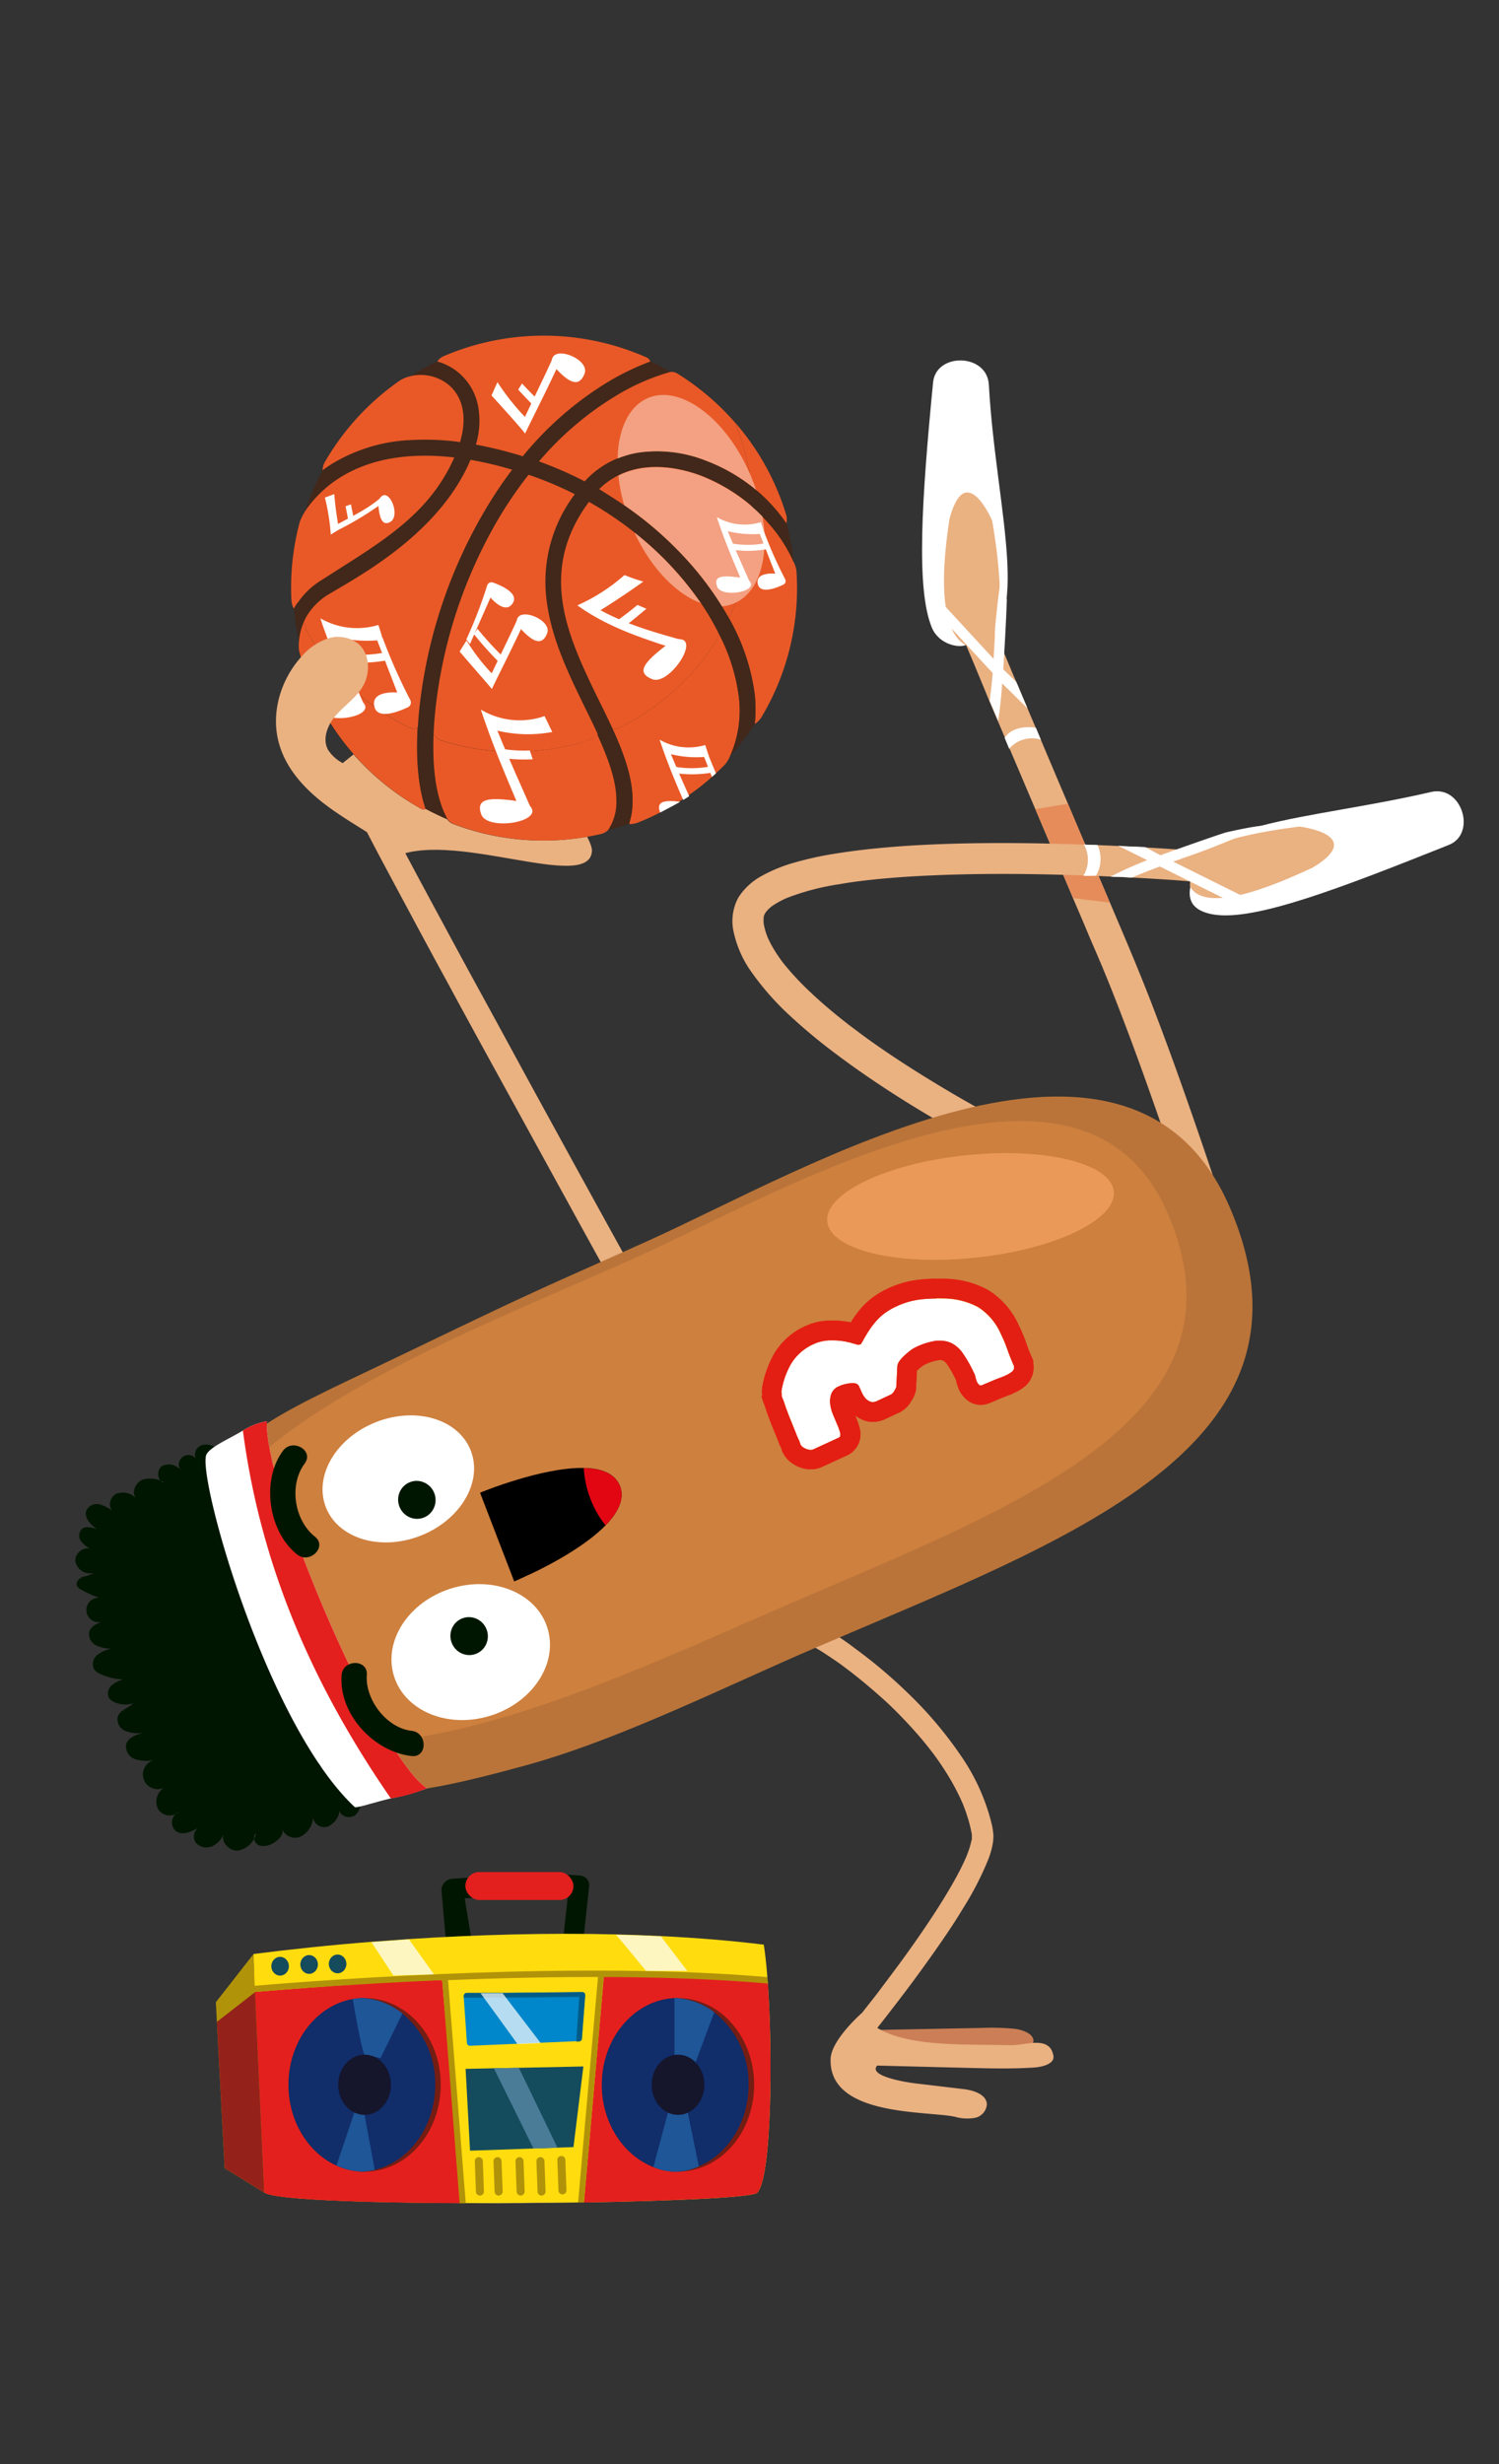 <svg id="_11-basket" data-name="11-basket" xmlns="http://www.w3.org/2000/svg" viewBox="0 0 280 460">
  <rect x="0" y="0" width="280" height="460" fill="#333333" stroke="none"/>
  <g>
    <path d="M73,160.39c10.36-6.14,37.19,6.52,37.57-1.54.23-4.73-24.53-34.12-24.53-34.12L64,142.47" fill="#eab181"/>
    <g>
      <path d="M228.8,236.5a3.07,3.07,0,0,1-3.71-2.1,2.58,2.58,0,0,0-.08-.26q-1-3-1.93-5.93-1.92-5.81-3.88-11.6-2.49-7.29-5.07-14.54c-1.77-4.95-3.59-9.88-5.5-14.78q-1.29-3.33-2.66-6.61s0,0,0,0v0h0a0,0,0,0,0,0,0,.08.08,0,0,0,0,0c0-.13-.14-.32-.15-.37h0c-.07-.16-.14-.32-.2-.48-.22-.5-.43-1-.65-1.52L203.54,175c-1-2.43-2.06-4.87-3.1-7.3-.95-2.26-1.91-4.51-2.86-6.76l-4.17-9.84c-.67-1.57-1.33-3.13-2-4.7l-5-11.75-.51-1.19-1.06-2.5L182,124.09l-1.5-3.55c-.07-.14-.12-.29-.17-.42a3.3,3.3,0,0,1-.14-1.9,2.27,2.27,0,0,1,.32-.75,3.46,3.46,0,0,1,1.07-1,3.08,3.08,0,0,1,2.32-.3,3,3,0,0,1,1.8,1.38l.09.23a2.72,2.72,0,0,1,.11.25c.57,1.34,1.14,2.68,1.7,4l.39.9q1,2.46,2.08,4.92l1.87,4.42.46,1.09q2.88,6.76,5.74,13.53c.46,1.08.92,2.15,1.37,3.23l4.85,11.45c1,2.32,2,4.64,3,7l2.85,6.71c1.93,4.57,3.81,9.16,5.57,13.8q2.85,7.48,5.49,15,2.49,7.06,4.88,14.16,1.75,5.22,3.47,10.46c.45,1.37.9,2.74,1.34,4.12A3,3,0,0,1,228.8,236.5Z" fill="#eab181"/>
      <path d="M207.3,168.51l-6.86-.86c-.95-2.26-1.91-4.51-2.86-6.76l-4.17-9.84,6.08-1,4.85,11.45C205.33,163.86,206.31,166.18,207.3,168.51Z" fill="#e58c5a"/>
      <path d="M180.47,120.39c-1.31.65-5.09-.06-6.4-3.21-3-7.19-1.89-24.07.22-45.79.55-5.62,10.09-5.46,10.42.43C186,95.69,194,119.67,180.47,120.39Z" fill="#fff"/>
      <path d="M181.21,120.79c-7.13-2.3-4.53-19.24-3.88-23.8,3-11.5,8,.22,8,.22s3.28,17.83,0,21.73" fill="#eab181"/>
      <path d="M188.07,112.1c0,.36-.19,4.87-.49,9.9,0,.31,0,.61-.05.93-.05.67-.09,1.35-.13,2-.06.89-.13,1.77-.19,2.63-.22,2.85-.48,5.43-.77,7l-.51-1.19-1.06-2.5c.19-1.56.42-3.42.56-5.26h0c0-.88.11-1.76.17-2.64.08-1.43.16-2.84.23-4.14h0c0-.29,0-.58,0-.88.24-3.7.91-8.47.91-8.54,0-.53-.22.22.31.24S188.08,111.57,188.07,112.1Z" fill="#fff"/>
      <path d="M194.43,138.1a5.52,5.52,0,0,0-5.92,1.69l-.86-2.06c1.58-2.28,4.71-2.06,5.85-1.87Z" fill="#fff"/>
      <path d="M191.92,132.24l-4.71-4.65-1.78-1.94-5.12-5.53-.28-.31-5.24-5.68a1,1,0,1,1,1.41-1.31l2.9,3.14,1.39,1.51L185.6,123l1.8,1.95,2.43,2.35c.06.17.14.33.22.51Z" fill="#fff"/>
      <path d="M187.91,209.65c-1.32-.67-2.63-1.37-3.92-2.08q-4.86-2.65-9.57-5.53c-4.16-2.52-8.25-5.17-12.21-8-1-.73-2-1.47-3-2.23l-.75-.56c-.12-.1-.24-.2-.37-.29l.34.26-.25-.19-1.5-1.19c-1.89-1.53-3.74-3.12-5.49-4.79a52.67,52.67,0,0,1-4.57-4.88l-.48-.6c-.2-.26.52.68.19.24l-.28-.37c-.3-.4-.59-.82-.87-1.24a22,22,0,0,1-1.4-2.39c-.2-.38-.38-.78-.55-1.18l.29.69a13.28,13.28,0,0,1-.93-3.27l.1.76a7.65,7.65,0,0,1,0-2l-.11.77a5.09,5.09,0,0,1,.34-1.23l-.29.69a5.71,5.71,0,0,1,.6-1c.33-.48-.53.65-.24.3a2.75,2.75,0,0,0,.22-.26c.15-.16.3-.32.46-.47s.35-.31.53-.46c.43-.35-.7.52-.28.22l.31-.23a15.67,15.67,0,0,1,1.35-.82,19.61,19.61,0,0,1,1.79-.86l-.68.29a45.82,45.82,0,0,1,10.06-2.68c1.15-.2,2.3-.38,3.46-.53l-.77.1c5.27-.71,10.58-1.06,15.89-1.27,5.58-.22,11.16-.26,16.73-.19q7.64.1,15.26.45c3.81.17,7.61.37,11.42.63,1.68.11,3.36.28,5,.37h.07a2.87,2.87,0,0,0,2-.84,2.88,2.88,0,0,0-2-4.92l-1.5-.12-4.15-.29c-2.1-.14-4.21-.26-6.31-.38q-4-.21-8-.36-4.54-.16-9.09-.26c-3.26-.06-6.52-.09-9.78-.07s-6.64.09-9.95.22-6.42.32-9.61.6-6.33.65-9.47,1.16a61.06,61.06,0,0,0-7.45,1.63,28.26,28.26,0,0,0-6.27,2.55,11.91,11.91,0,0,0-4.31,4,9.24,9.24,0,0,0-.83,6.65,20.22,20.22,0,0,0,3.5,7.57,50.93,50.93,0,0,0,6.74,7.64,104,104,0,0,0,8.78,7.31c2.92,2.21,5.94,4.3,9,6.32q4.2,2.76,8.54,5.32c2.26,1.34,4.53,2.64,6.83,3.91q2,1.09,4,2.14l.53.27a2.88,2.88,0,0,0,2.91-5Z" fill="#eab181"/>
      <g>
        <path d="M222.36,165.44c-.26,1.43-.7,4.47,4.38,5.29,7.68,1.24,23.64-4.92,43.9-13,5.24-2.1,2.42-11.22-3.33-9.88C244,153.26,221.59,153.23,222.36,165.44Z" fill="#fff"/>
        <path d="M222.27,165.48c3.28,5.82,18.74-1.62,22.94-3.52,10.19-6.14-2.46-7.65-2.46-7.65s-17.52,1.94-20.36,6.16" fill="#eab181"/>
        <path d="M228.91,155.42c-.37.1-5.16,1.72-10.24,3.55l-1.92.69-2.47.92a70.88,70.88,0,0,0-6.83,3.07c-.08,0,0-.06,0,0,.87.1,1.8,0,2.67.11.35,0,.93.08,1.25.08,1.57-.65,3.3-1.35,5.31-2.09h0l2.49-.91,3.91-1.38h0c3.59-1.26,8.61-3.39,8.68-3.41.5-.17,5.11-1.29,4.94-1.8S230.67,155,228.91,155.42Z" fill="#fff"/>
        <path d="M202.45,157.64a5.69,5.69,0,0,1,.36,4.94c-.23.74-.44.69-.43.9.77.08,1.57,0,2.34,0a6.16,6.16,0,0,0,.28-5.73C204.16,157.7,203.29,157.74,202.45,157.64Z" fill="#fff"/>
        <path d="M208.83,157.87l5.45,2.71,2.36,1.17,7.12,3.55,6.92,3.43a1,1,0,0,0,.86-1.72l-3.82-1.9-8.59-4.27-2.38-1.18-2.82-1.51C212,158,210.69,158.08,208.83,157.87Z" fill="#fff"/>
      </g>
      <g>
        <g>
          <path d="M148.83,305.83l.63.24c.12,0-.56-.24-.28-.12l.18.08.38.18c.54.26,1.08.54,1.61.83,1.37.77,2.7,1.61,4,2.5.76.51,1.5,1,2.23,1.57l1.19.89.31.24,0,0,.63.5c1.7,1.34,3.35,2.75,5,4.21s3.35,3.18,4.92,4.86c.81.87,1.6,1.76,2.37,2.66.39.46.76.91,1.14,1.38l.53.67.24.31s-.24-.32-.11-.15.13.18.2.26a52.94,52.94,0,0,1,3.83,5.77c.56,1,1.08,2,1.55,3l.33.73a1.22,1.22,0,0,1,.07.17c.1.2-.08-.21-.08-.2s.11.27.17.4q.3.75.57,1.53a26.93,26.93,0,0,1,.88,3.07l.15.75.06.34c.07.36,0-.32,0-.3,0,.19,0,.38,0,.57s0,.4,0,.6c0,.46.09-.57,0-.16,0,.12,0,.24-.07.36a13.06,13.06,0,0,1-.4,1.52q-.28.85-.63,1.68c-.14.36.12-.26.08-.18l-.09.2-.21.48-.45.95c-.67,1.39-1.42,2.74-2.19,4.07-1.79,3.08-3.75,6.05-5.78,9s-4.15,5.83-6.31,8.69l-1.5,2-.35.46-.16.2-.1.14.15-.2-.69.89c-.81,1-1.62,2.07-2.44,3.1s-1.86,2.33-2.81,3.48l-.13.15a2.05,2.05,0,0,0,0,2.84,2,2,0,0,0,2.84,0c.68-.82,1.35-1.65,2-2.48,1.77-2.2,3.5-4.42,5.22-6.66,2.16-2.81,4.28-5.67,6.33-8.56s4.2-6,6.11-9.18a57.55,57.55,0,0,0,4.44-8.53,15.49,15.49,0,0,0,1-3.19,9,9,0,0,0,.17-1.79,12.85,12.85,0,0,0-.4-2.47,38.56,38.56,0,0,0-5.77-12.56,73.26,73.26,0,0,0-9.41-11.17,93.27,93.27,0,0,0-10.3-8.74,47.12,47.12,0,0,0-7.93-4.94,16.2,16.2,0,0,0-1.73-.72,2,2,0,0,0-2.47,1.4,2.06,2.06,0,0,0,1.4,2.47Z" fill="#eab181"/>
          <g>
            <path d="M161.51,379l21.77-.42a46.11,46.11,0,0,1,6.22.16c1.65.2,3.64,1,3.54,2.34a2.2,2.2,0,0,1-1.59,1.67,8.44,8.44,0,0,1-2.66.39q-5,.19-10,0c-2.08-.07-4.15-.19-6.23-.3l-10.21-.56" fill="#cc7f56"/>
            <path d="M180.42,381.68c2.48.05,6.08.08,8.56.12s7.16-1.89,7.79,2c.24,1.47-2,2.05-3.52,2.16-4.08.28-8.17.18-12.25.08l-17.15-.43c-1.67,1.86,4.68,3.05,7.55,3.37l8.45,1c2,.22,4.42,1,4.49,2.86a2.79,2.79,0,0,1-2.26,2.53,8.21,8.21,0,0,1-3.68-.2c-5.37-1.16-23.64,0-23.25-10.83.13-3.55,5.81-8.53,5.81-8.53C164.22,381,173.76,381.55,180.42,381.68Z" fill="#eab181"/>
          </g>
        </g>
        <path d="M121.79,243.74l-1-1.88-2.88-5.21-4.34-7.87-5.44-9.88-6.2-11.3q-3.29-6-6.55-12t-6.55-12q-3.12-5.72-6.2-11.44-2.76-5.09-5.49-10.2-2.22-4.15-4.41-8.34L71.84,152a2.26,2.26,0,0,0-3.06-.81,2.29,2.29,0,0,0-.8,3.06q2,3.89,4.07,7.75,2.63,4.92,5.27,9.83,3,5.61,6.06,11.2,3.24,6,6.5,11.94T96.49,207l6.3,11.48,5.65,10.28,4.64,8.41,3.26,5.92c.51.92,1,1.85,1.53,2.76l.06.11a2.23,2.23,0,1,0,3.86-2.25Z" fill="#eab181"/>
        <g>
          <path d="M229.76,225.5c19.07,44.59-30.48,61.9-77.59,82.17-8,3.43-16.44,7.38-25,11.1-9.89,4.32-19.9,8.34-29.43,10.92-21,5.71-43.61,11-53.8-9.37C32.84,300,33,280,47.54,267.48c4.42-3.81,15.93-9,24.1-12.91,8.83-4.21,19.16-9.28,28.71-13.64,1.62-.74,3.23-1.48,4.85-2.2,5.42-2.44,10.82-4.81,16-7.16C150.14,218.57,211,181.77,229.76,225.5Z" fill="#ba7439"/>
          <path d="M38.76,310.23c-20.2-36.61,41.79-58.21,80.8-75.82,26.52-12,82.63-45.4,98.65-7.69,16.34,38.44-29,54.63-72.25,73.34C111.39,315,55,342.5,38.76,310.23Z" fill="#ce803e"/>
          <ellipse cx="181.29" cy="225.22" rx="26.91" ry="9.6" transform="translate(-22.66 20.3) rotate(-6.03)" fill="#eb9958"/>
        </g>
        <g>
          <ellipse cx="87.91" cy="308.43" rx="15.02" ry="12.43" transform="translate(-88.8 40.79) rotate(-17.53)" fill="#fff"/>
          <ellipse cx="74.42" cy="276.07" rx="14.53" ry="11.39" transform="translate(-95.74 46.29) rotate(-21.43)" fill="#fff"/>
          <ellipse cx="87.65" cy="305.42" rx="3.49" ry="3.55" transform="translate(-105.55 53.15) rotate(-21.43)" fill="#001601"/>
          <ellipse cx="77.88" cy="279.99" rx="3.49" ry="3.55" transform="translate(-96.93 47.82) rotate(-21.43)" fill="#001601"/>
        </g>
        <g>
          <g>
            <path d="M67.11,335.24a3.27,3.27,0,0,1-.62,3.5c-.93.84-2.76.53-3.06-.69a3.75,3.75,0,0,1-2.14,2.9,2.11,2.11,0,0,1-2.82-1.6,4.27,4.27,0,0,1-2.23,3.47,2.65,2.65,0,0,1-3.56-1.36c.41,1-.6,2-1.56,2.56a3.34,3.34,0,0,1-2.72.49c-.89-.34-1.33-1.72-.54-2.26a4.29,4.29,0,0,1-3.41,3.22c-1.65.13-3.32-1.67-2.64-3.18a4.29,4.29,0,0,1-2.17,2.37,2.66,2.66,0,0,1-3-.59,2,2,0,0,1,.41-2.85c-1.28.73-2.89,1.46-4.13.67a2.14,2.14,0,0,1,.48-3.63,2.55,2.55,0,0,1-3.92-.63,3.09,3.09,0,0,1,1.34-4,2.75,2.75,0,1,1-1.95-5.07,7.47,7.47,0,0,1-3.52-.11,2.56,2.56,0,0,1-1.8-2.72c.3-1.34,1.87-1.9,3.2-2.23a6.82,6.82,0,0,1-3.33-.36A2.38,2.38,0,0,1,22,320.46c.42-1.23,2-1.59,2.9-2.49a4.87,4.87,0,0,1-3.56-.22,2.23,2.23,0,0,1-1-.78,2,2,0,0,1,.46-2.3A5.87,5.87,0,0,1,23,313.51a10.63,10.63,0,0,1-4.25-1,2.76,2.76,0,0,1-1.17-.9,2.16,2.16,0,0,1,.57-2.65,6.43,6.43,0,0,1,2.68-1.18,7,7,0,0,1-2.86-.61,2.37,2.37,0,0,1-1.33-2.4c.24-1.17,1.54-1.74,2.67-2.12a2.28,2.28,0,1,1-.75-4.37,18.84,18.84,0,0,1-3.43-1.54,1.69,1.69,0,0,1-.74-.66c-.32-.69.36-1.45,1.07-1.72a8.09,8.09,0,0,0,2.14-.74,2.81,2.81,0,0,1-3.53-2.17c-.15-1.57,1.82-3,3.15-2.12a5.4,5.4,0,0,1-2-1.5,1.82,1.82,0,0,1,0-2.33c.75-.71,2-.35,2.92,0-1.23-.88-2.61-2.3-1.94-3.66a2.2,2.2,0,0,1,2.41-1,6.54,6.54,0,0,1,2.47,1.3c-1-.85-.54-2.73.67-3.29a3.46,3.46,0,0,1,3.68.85c-.93-1.08-.14-2.92,1.18-3.46a5.1,5.1,0,0,1,4.1.51c-1.36-.14-1.56-2.38-.39-3.09a2.88,2.88,0,0,1,3.59,1,1.79,1.79,0,1,1,2.67-2.38,1.84,1.84,0,0,1,1-2.45,3,3,0,0,1,2.83.52,4.6,4.6,0,0,1,1.79,2.89c.4,2.34-1,4.57-2.43,6.5" fill="#001601" fill-rule="evenodd"/>
            <path d="M67.34,334.26c-15.13,3.72-23.7,8.34-29.91,4.39s-22.89-43.8-18-51.46S42,273.2,42,273.2,68.67,333.93,67.34,334.26Z" fill="#001601" fill-rule="evenodd"/>
            <path d="M72.82,328.33c-9.57,3.68-4.73.44-4.73.44s-9,6.4-19.31-6.1c-4-6.85-2.1-9.49-5.63-17.32-2.8-8.09-6.7-9.16-5.09-16.86,1.77-8.47,6.71-18.76,10.22-13.21l-3-2.32-2.94-1.37-10.28,5.73-7.44,9.91,8.7,29.87,9.1,14.58,11.87,5.25,14.15-2.27" fill="#001601" fill-rule="evenodd"/>
            <path d="M49.86,265.31c-.63,12.56,21.17,63,29.85,68.47a2.12,2.12,0,0,1-.43.25l0,0A42.59,42.59,0,0,1,73,335.73c-2.92.69-6.13,1.77-6.71,1.64-16.58-15.42-29.6-62.2-27.72-65.86.73-1.43,4.29-2.92,6.8-4.45A12.77,12.77,0,0,1,49.86,265.31Z" fill="#fff" fill-rule="evenodd"/>
            <path d="M59,331.87a1.63,1.63,0,0,0,.79-2.28,2.48,2.48,0,0,0-2.35-1.15,5.39,5.39,0,0,0-2.53,1c1.24-.68,1-2.76-.14-3.55a4,4,0,0,0-4,.16,2.33,2.33,0,1,0-2.55-3.82,3.36,3.36,0,0,0,1.26-3.58c-.45-1.27-2.27-1.94-3.25-1a3.35,3.35,0,0,0,1-3.69,3.05,3.05,0,0,0-3.27-1.85,3.1,3.1,0,0,0-1.83-5.84,3.05,3.05,0,0,0,1.24-3.57A3,3,0,0,0,40,300.86c1.36-.16,2-2,1.44-3.2A3.83,3.83,0,0,0,38,295.81c1.12.34,2-1.25,1.55-2.32a4.14,4.14,0,0,0-2.82-1.91,2.41,2.41,0,1,0,.21-4.8,2.07,2.07,0,0,0,2.82-.65,2.8,2.8,0,0,0-.2-3.05,4.27,4.27,0,0,0-4.88-1.19,8.22,8.22,0,0,0-3.91,3.56,16.13,16.13,0,0,0-1.9,12.41l17,35Z" fill="#001601" fill-rule="evenodd"/>
          </g>
          <path d="M49.86,265.31c-.63,12.56,21.17,63,29.85,68.47a3.48,3.48,0,0,1-.43.25l0,0A29.29,29.29,0,0,1,73,335.73c-14-20.24-24.23-42.63-27.63-68.67A12.77,12.77,0,0,1,49.86,265.31Z" fill="#e4201e"/>
        </g>
        <path d="M52.85,270.84c-4.09,5.49-2.74,15.08,2.65,19.36,2.35,1.86,5.7-1.45,3.33-3.33-3.9-3.09-4.88-9.68-1.92-13.65,1.81-2.44-2.27-4.79-4.06-2.38Z" fill="#001601"/>
        <path d="M63.81,312.7c-.58,7.26,6,14.34,13.07,15.12,3,.33,3-4.38,0-4.71-4.7-.51-8.72-5.91-8.36-10.41.24-3-4.47-3-4.71,0Z" fill="#001601"/>
        <g>
          <path d="M113.11,284.76c-3.6,3.68-9.65,7-13.49,8.84-2.12,1-3.57,1.63-3.57,1.63l-6-15.57-.38-1s11.53-4.78,19.38-4.62c3.22.06,5.83,1,6.76,3.38S115.43,282.39,113.11,284.76Z"/>
          <path d="M113.11,284.76a18.94,18.94,0,0,1-4.06-10.7c3.22.06,5.83,1,6.76,3.38S115.43,282.39,113.11,284.76Z" fill="#e20613"/>
        </g>
      </g>
    </g>
    <g>
      <g>
        <g>
          <path d="M83.48,364.4l-1-11.33a2.14,2.14,0,0,1,2-2.34c5.22-.35,18.36-1.13,23.94-.59a1.82,1.82,0,0,1,1.63,2l-1.47,13.57-3.69-.87,1.23-11.34-19.32.87,1.64,10" fill="#001601"/>
          <path d="M141.45,409.34c-.83.86-15.2,1.53-32.37,1.82l-1.1,0c-6.83.1-14.06.15-21,.12h-1.1c-18.54-.08-34.93-.67-36.5-2-.41-3.49-1.82-23.6-1.94-37.43,0-.38,0-.77,0-1.15,0-2,0-4-.1-5.92,7.12-.91,14.53-1.68,22.07-2.28q3.51-.27,7-.51c12.94-.84,26.09-1.18,38.65-.87q4.25.1,8.39.31c6.68.33,13.12.85,19.21,1.6.26,1.5.48,3.59.67,6,0,.37.06.76.09,1.16C144.35,383.7,144.16,406.45,141.45,409.34Z" fill="#ffdc0e"/>
          <path d="M141.45,409.34c-.83.86-15.2,1.53-32.37,1.82l3.74-42.51s23.31-.12,30.61,1.64C144.35,383.7,144.16,406.45,141.45,409.34Z" fill="#e4201e"/>
          <path d="M86.16,411.3h-.3c-18.54-.08-34.93-.67-36.5-2-.41-3.49-1.82-23.6-1.94-37.43,0,0,29.53-2.46,35.18-2.21Z" fill="#e4201e"/>
          <path d="M82.32,389.19c0,9-6.36,16.22-14.22,16.22h-.51c-7.62-.31-13.7-7.45-13.7-16.21S60,373.31,67.59,373a4.26,4.26,0,0,1,.51,0C76,373,82.32,380.24,82.32,389.19Z" fill="#741d13"/>
          <path d="M81.29,389.19c0,7.82-4.85,14.35-11.31,15.88a13.36,13.36,0,0,1-2.39.33,12.79,12.79,0,0,1-4.76-1.14c-5.24-2.39-8.94-8.24-8.94-15.07,0-8.09,5.2-14.8,12-16a12.1,12.1,0,0,1,1.7-.18,13,13,0,0,1,7.58,2.88A16.91,16.91,0,0,1,81.29,389.19Z" fill="#112d6a"/>
          <path d="M70,405.07a13.36,13.36,0,0,1-2.39.33,12.79,12.79,0,0,1-4.76-1.14L66.31,394l1.79.84Z" fill="#1e5697"/>
          <path d="M75.17,375.88l-4.08,8.32-3-.62c-.49-.78-1.59-6.81-2.21-10.4a12.1,12.1,0,0,1,1.7-.18A13,13,0,0,1,75.17,375.88Z" fill="#1e5697"/>
          <path d="M140.86,389.19c0,9-6.36,16.22-14.22,16.22h-.51c-7.61-.31-13.71-7.45-13.71-16.21s6.1-15.88,13.71-16.19a4.26,4.26,0,0,1,.51,0C134.5,373,140.86,380.24,140.86,389.19Z" fill="#741d13"/>
          <path d="M139.83,389.19c0,7-3.87,12.94-9.3,15.22a10.19,10.19,0,0,1-8.48.13c-5.6-2.18-9.63-8.23-9.63-15.35,0-8.69,6-15.8,13.57-16.18h.14a13,13,0,0,1,7.3,2.65A16.86,16.86,0,0,1,139.83,389.19Z" fill="#112d6a"/>
          <path d="M133.43,375.65l-4.19,11.16-3.25-.44V373h.14A13,13,0,0,1,133.43,375.65Z" fill="#1e5697"/>
          <path d="M130.53,404.41a10.19,10.19,0,0,1-8.48.13l3.29-12.31,2.6-.43Z" fill="#1e5697"/>
          <ellipse cx="126.64" cy="389.19" rx="4.92" ry="5.62" fill="#15152c"/>
          <path d="M143.43,370.29c-18.73-1.64-40.9-1.39-59.74-.63l-1.09,0c-15.29.65-28.25,1.63-35.18,2.21,0-.38,0-.77,0-1.15,15.65-1.32,61.54-4.62,95.93-1.63C143.37,369.5,143.4,369.89,143.43,370.29Z" fill="#b19309"/>
          <path d="M83.69,369.66,87,411.3H85.86L82.6,369.7l-.07-.89,1.09-.09Z" fill="#b19309"/>
          <path d="M87,411.3l21-.12C101.15,411.28,93.93,411.33,87,411.3Z" fill="#8a8178"/>
          <path d="M112.82,368.65l-3.74,42.51-1.1,0,3.77-42.64Z" fill="#b19309"/>
          <polygon points="108.97 385.77 107.12 400.82 104.13 400.93 99.65 401.09 87.8 401.49 86.97 386.22 92.25 386.11 96.92 386.02 108.97 385.77" fill="#144b5d"/>
          <g>
            <line x1="89.44" y1="403.45" x2="89.64" y2="409.12" fill="#b19309"/>
            <path d="M89.64,409.87a.74.74,0,0,1-.74-.72l-.21-5.67a.74.74,0,0,1,.72-.78.76.76,0,0,1,.78.72l.2,5.67a.74.74,0,0,1-.72.78Z" fill="#b19309"/>
          </g>
          <g>
            <line x1="104.86" y1="403.23" x2="105.06" y2="408.9" fill="#b19309"/>
            <path d="M105.06,409.65a.76.76,0,0,1-.75-.72l-.2-5.67a.74.74,0,0,1,.72-.78.75.75,0,0,1,.77.72l.21,5.67a.74.74,0,0,1-.72.78Z" fill="#b19309"/>
          </g>
          <g>
            <line x1="100.95" y1="403.45" x2="101.16" y2="409.12" fill="#b19309"/>
            <path d="M101.15,409.87a.74.74,0,0,1-.74-.72l-.21-5.67a.75.75,0,1,1,1.5-.06l.2,5.67a.74.74,0,0,1-.72.78Z" fill="#b19309"/>
          </g>
          <g>
            <line x1="92.93" y1="403.45" x2="93.14" y2="409.12" fill="#b19309"/>
            <path d="M93.14,409.87a.75.75,0,0,1-.75-.72l-.21-5.67a.75.75,0,0,1,.73-.78.74.74,0,0,1,.77.72l.21,5.67a.76.76,0,0,1-.72.78Z" fill="#b19309"/>
          </g>
          <g>
            <line x1="97.04" y1="403.45" x2="97.25" y2="409.12" fill="#b19309"/>
            <path d="M97.25,409.87a.76.76,0,0,1-.75-.72l-.21-5.67a.75.75,0,0,1,1.5-.06l.21,5.67a.76.76,0,0,1-.72.78Z" fill="#b19309"/>
          </g>
          <polygon points="104.13 400.93 99.65 401.09 92.25 386.11 96.92 386.02 104.13 400.93" fill="#4a7c98"/>
          <ellipse cx="52.32" cy="367.06" rx="1.64" ry="1.75" fill="#144b5d"/>
          <ellipse cx="63.06" cy="366.63" rx="1.64" ry="1.75" fill="#144b5d"/>
          <ellipse cx="57.74" cy="366.73" rx="1.64" ry="1.75" fill="#144b5d"/>
          <polygon points="49.36 409.34 41.96 404.76 40.51 377.45 40.32 373.78 47.31 364.84 47.83 376.07 49.36 409.34" fill="#b19309"/>
          <polygon points="49.36 409.34 41.96 404.76 40.51 377.45 47.65 371.89 47.83 376.07 49.36 409.34" fill="#95221a"/>
          <path d="M109.17,372.09a.59.59,0,0,0-.41-.18h0l-14.82.15-4.13,0-2.63,0a.55.55,0,0,0-.41.18.6.6,0,0,0-.14.42l0,.29.59,8.44a.57.57,0,0,0,.56.52h0l8.89-.38,4.33-.19,6.6-.28.53,0a.57.57,0,0,0,.53-.52l.62-8.07A.56.56,0,0,0,109.17,372.09Z" fill="#0086ca"/>
          <ellipse cx="68.1" cy="389.19" rx="4.92" ry="5.62" fill="#15152c"/>
          <rect x="86.93" y="349.48" width="20.18" height="5.21" rx="2.59" fill="#e4201e"/>
        </g>
        <path d="M109.32,372.52l-.62,8.07a.57.57,0,0,1-.53.52l-.53,0,.56-8.32-13.6.13-4.15,0-3.81,0,0-.29a.6.6,0,0,1,.14-.42.55.55,0,0,1,.41-.18l2.63,0,4.13,0,14.82-.15h0a.59.59,0,0,1,.41.18A.56.56,0,0,1,109.32,372.52Z" fill="#005c87"/>
        <path d="M101,381.41l-4.33.19c-1.77-2.45-4.5-6.23-6.26-8.62-.23-.32-.45-.62-.65-.88l4.13,0,.67.88Z" fill="#fff" opacity="0.71"/>
      </g>
      <path d="M128.38,367.93h-7.71s-3.49-4.27-5.6-6.75q4.25.1,8.39.31Z" fill="#fdf6c0"/>
      <path d="M81.07,368.58l-7.59.22-4.1-6.24q3.51-.27,7-.51Z" fill="#fdf6c0"/>
    </g>
    <g>
      <g>
        <path d="M148.2,104.85h0v0h0a47.35,47.35,0,0,0-1.32-7.12h0a3.2,3.2,0,0,0,0-1.57,47.25,47.25,0,0,0-20.44-26.49,2,2,0,0,0-1.15-.23v0l-.07,0v0c-1.19-.69-2.4-1.33-3.65-1.91,0,0,0,0,0,0a1.48,1.48,0,0,0-.93-.86,47.45,47.45,0,0,0-37.86-.06,3,3,0,0,0-1,.91v0a0,0,0,0,0,0,0,47,47,0,0,0-5.08,2.77l-.06,0h0a5.9,5.9,0,0,0-2,.86A47.29,47.29,0,0,0,60.64,86.31a3,3,0,0,0-.38,1.48l0,0,0,0a46.6,46.6,0,0,0-3.17,7.44h0A11.06,11.06,0,0,0,56,97.41a47.22,47.22,0,0,0-1.6,14.37c0,.54.17,1.55.53,1.82h0a46.18,46.18,0,0,0,.87,5.94.24.24,0,0,0,0,.08h0a7.94,7.94,0,0,0,0,1.86A47.2,47.2,0,0,0,78.7,151a.76.76,0,0,0,.81,0h0v0c1.31.71,2.67,1.35,4,1.93v0h0a2.43,2.43,0,0,0,1,.84,47.17,47.17,0,0,0,20.66,3,46.3,46.3,0,0,0,7-1.07,2.81,2.81,0,0,0,1.32-.72h0s0,0,0,0c1.31-.35,2.6-.75,3.86-1.2h0c.14.21,1.26-.05,1.53-.16a47.3,47.3,0,0,0,16.33-10.84,5.22,5.22,0,0,0,1-1.66h0a46.09,46.09,0,0,0,4.57-5.93v0h0a3.84,3.84,0,0,0,1.23-1.21,46.8,46.8,0,0,0,6.55-27.46,4.87,4.87,0,0,0-.55-1.63" fill="#41281a"/>
        <path d="M140.09,90.57A32.61,32.61,0,0,0,131.87,86a24.7,24.7,0,0,0-12.68-1.52,17.11,17.11,0,0,0-10,5.37,70.39,70.39,0,0,0-8.53-3.7A58.69,58.69,0,0,1,114.87,74a41.54,41.54,0,0,1,10.33-4.57v0c-1.19-.69-2.4-1.33-3.65-1.91a47.54,47.54,0,0,0-8.05,3.88A62.1,62.1,0,0,0,97.65,85.18,76.77,76.77,0,0,0,88.89,83a15.16,15.16,0,0,0,.38-7.36,10.76,10.76,0,0,0-4-6.38,10.64,10.64,0,0,0-3.58-1.78,0,0,0,0,0,0,0,47,47,0,0,0-5.08,2.77,8.28,8.28,0,0,1,6.87,1.38c3,2.25,3.82,6.27,2.43,10.92a47.33,47.33,0,0,0-9.64-.35h-.13a30.88,30.88,0,0,0-14,4.32c-.67.41-1.3.84-1.89,1.28l0,0,0,0a46.6,46.6,0,0,0-3.17,7.44h0a21.93,21.93,0,0,1,6.78-6.36c5.51-3.33,12.64-4.51,21-3.54-4.92,11.16-14.47,16.22-24.77,22.88a15.25,15.25,0,0,0-4.49,4.23c.43,1,.9,2.06,1.4,3.06a11.83,11.83,0,0,1,4.61-4.74l1.45-.86c6.38-3.75,19.51-11.47,24.84-24.13a67.47,67.47,0,0,1,7.78,1.85A78.31,78.31,0,0,0,90.16,96a92.26,92.26,0,0,0-11.91,37.05c-.08.93-.15,1.85-.2,2.74h0c1,.44,1.93.84,2.92,1.21v0q.06-1.74.24-3.66A89.39,89.39,0,0,1,92.73,97.49a76.59,76.59,0,0,1,6-8.86,65.62,65.62,0,0,1,8.64,3.63,27.06,27.06,0,0,0-5.15,20.64c1,6.85,4.14,13.23,7.15,19.4.79,1.61,1.57,3.2,2.29,4.76v0c.93-.34,1.84-.72,2.74-1.12-.74-1.63-1.55-3.28-2.37-5-5.8-11.86-11.79-24.11-2-37.33,11.43,6.44,19.72,15.58,24.23,24.47a.36.36,0,0,1,0,.09c.62-1,1.19-2.1,1.72-3.18a57.45,57.45,0,0,0-7.7-10.6,67.29,67.29,0,0,0-16.33-13.08c6.38-6.27,15.21-4,18.9-2.56a32.38,32.38,0,0,1,9.52,5.68l0,0c0-.73-.06-1.47-.11-2.2s-.11-1.18-.18-1.76" fill="#41281a"/>
        <path d="M56.9,115.9a4.85,4.85,0,0,0,.61,2.34A44.73,44.73,0,0,0,76.4,135.81a1.81,1.81,0,0,0,1.65,0c-.32,5.93.1,11.08,1.48,15.18v0h0a.76.76,0,0,1-.81,0,47.2,47.2,0,0,1-22.86-29.53,7.94,7.94,0,0,1,0-1.86h0a.24.24,0,0,1,0-.08,11.53,11.53,0,0,1,1-3.67l.07,0" fill="#e95927"/>
        <path d="M83.6,152.93h0v0c-1.9-3.4-2.9-8.55-2.61-15.93h0a2.61,2.61,0,0,0,1.56,1.29,45,45,0,0,0,28-.32,1.69,1.69,0,0,0,1-.9c2,4.42,3.6,8.61,3.58,12.42a9.23,9.23,0,0,1-1.55,5.48s0,0,0,0h0a2.81,2.81,0,0,1-1.32.72,46.3,46.3,0,0,1-7,1.07,47.17,47.17,0,0,1-20.66-3,2.43,2.43,0,0,1-1-.84" fill="#e95927"/>
        <path d="M136.38,141.1h0a5.59,5.59,0,0,1-1,1.66c-.54.54-1.09,1.08-1.65,1.6-.24.23-.49.45-.74.67a43.2,43.2,0,0,1-4.27,3.36c-.36.26-.73.52-1.11.76-.19.13-.37.25-.56.36-1.21.77-2.45,1.49-3.72,2.15a44.73,44.73,0,0,1-4.28,1.94c-.27.11-1.39.37-1.53.16h0a13.5,13.5,0,0,0,.65-4.27c0-4.32-1.62-8.8-3.76-13.46h0a1.92,1.92,0,0,0,1.38-.23,44.77,44.77,0,0,0,18.07-16.31,2.45,2.45,0,0,0,.32-1.34A35.11,35.11,0,0,1,138,130,20.85,20.85,0,0,1,136.38,141.1Z" fill="#e95927"/>
        <path d="M148.76,106.48a46.89,46.89,0,0,1-6.56,27.46,3.84,3.84,0,0,1-1.23,1.21h0v0a25.72,25.72,0,0,0,0-5.47A39.13,39.13,0,0,0,136,115.12h0a1.36,1.36,0,0,0,.64-.77c.28-.61.55-1.22.79-1.85a44,44,0,0,0,3.23-16.71,2.75,2.75,0,0,0-.32-1.3c.74.64,1.45,1.3,2.11,2,.43.43.83.88,1.22,1.33a27.15,27.15,0,0,1,4.52,7,0,0,0,0,0,0,0h0A5.19,5.19,0,0,1,148.76,106.48Z" fill="#e95927"/>
        <path d="M146.88,97.7a30.23,30.23,0,0,0-5.66-6.23c-.36-.3-.73-.59-1.1-.88a2.85,2.85,0,0,0,.08-1.09c-.06-.4-.12-.8-.2-1.2a43.77,43.77,0,0,0-2.73-9.47,46.85,46.85,0,0,1,9.59,17.3A3.2,3.2,0,0,1,146.88,97.7Z" fill="#e95927"/>
        <path d="M140.66,95.79a44,44,0,0,1-3.23,16.71c-.24.63-.51,1.24-.79,1.85a1.36,1.36,0,0,1-.64.77h0c-.36-.65-.74-1.29-1.13-1.93a58.72,58.72,0,0,0-6.61-8.74A67.1,67.1,0,0,0,116.6,94.31c-1.51-1-3.08-2-4.68-3a14,14,0,0,1,3.59-2.57c5.76-2.9,12.28-1.12,15.31,0a32.81,32.81,0,0,1,9.52,5.68A2.75,2.75,0,0,1,140.66,95.79Z" fill="#e95927"/>
        <path d="M134.19,118.15a2.55,2.55,0,0,1-.32,1.33,44.77,44.77,0,0,1-18.07,16.31,1.93,1.93,0,0,1-1.39.23h0c-.75-1.66-1.57-3.33-2.4-5-5.8-11.86-11.8-24.11-2-37.33a65.26,65.26,0,0,1,8.56,5.76,60.48,60.48,0,0,1,12.36,13.14h0A50.09,50.09,0,0,1,134.19,118.15Z" fill="#e95927"/>
        <path d="M111.61,137.06a1.69,1.69,0,0,1-1,.9,45,45,0,0,1-28,.32A2.61,2.61,0,0,1,81,137h0q.06-1.74.24-3.66A89.39,89.39,0,0,1,92.73,97.49a76.59,76.59,0,0,1,6-8.86,65.62,65.62,0,0,1,8.64,3.63,27.06,27.06,0,0,0-5.15,20.64c1,6.85,4.14,13.23,7.15,19.4.79,1.61,1.57,3.2,2.29,4.76" fill="#e95927"/>
        <path d="M95.67,87.68A78.31,78.31,0,0,0,90.16,96a92.26,92.26,0,0,0-11.91,37.05c-.08.93-.15,1.85-.2,2.74a1.81,1.81,0,0,1-1.65,0,44.73,44.73,0,0,1-18.89-17.57,4.85,4.85,0,0,1-.61-2.34l-.07,0a11.82,11.82,0,0,1,4.77-5.05l1.45-.86c6.38-3.75,19.51-11.47,24.84-24.13a67.47,67.47,0,0,1,7.78,1.85" fill="#e95927"/>
        <path d="M57.08,95.3h0a21.93,21.93,0,0,1,6.78-6.36c5.51-3.33,12.64-4.51,21-3.54-4.92,11.16-14.47,16.22-24.77,22.88a14.28,14.28,0,0,0-5.14,5.33c-.36-.27-.5-1.28-.53-1.82A47.22,47.22,0,0,1,56,97.41a11.06,11.06,0,0,1,1.08-2.11h0" fill="#e95927"/>
        <path d="M76.63,70.23a8.28,8.28,0,0,1,6.87,1.38c3,2.25,3.82,6.27,2.43,10.92a47.33,47.33,0,0,0-9.64-.35h-.13a30.88,30.88,0,0,0-14,4.32c-.67.41-1.3.84-1.89,1.28a3,3,0,0,1,.38-1.48A47.29,47.29,0,0,1,74.57,71.12a5.9,5.9,0,0,1,2-.86h0l.06,0" fill="#e95927"/>
        <path d="M121.55,67.46s0,0,0,0a47.54,47.54,0,0,0-8.05,3.88A62.1,62.1,0,0,0,97.65,85.18,76.77,76.77,0,0,0,88.89,83a15.16,15.16,0,0,0,.38-7.36,10.76,10.76,0,0,0-4-6.38,10.64,10.64,0,0,0-3.58-1.78v0a3,3,0,0,1,1-.91,47.45,47.45,0,0,1,37.86.06,1.48,1.48,0,0,1,.93.86" fill="#e95927"/>
        <path d="M140.2,89.5a2.85,2.85,0,0,1-.08,1.09A32.55,32.55,0,0,0,131.87,86a24.82,24.82,0,0,0-12.68-1.53,17.54,17.54,0,0,0-3.82,1.09,16.94,16.94,0,0,0-6.16,4.3,70.49,70.49,0,0,0-8.53-3.72A58.65,58.65,0,0,1,114.87,74a41,41,0,0,1,10.33-4.56l.07,0h0a2,2,0,0,1,1.15.23,47.55,47.55,0,0,1,10.85,9.19A43.77,43.77,0,0,1,140,88.3C140.08,88.7,140.14,89.1,140.2,89.5Z" fill="#e95927"/>
        <path d="M115.19,149.48a9.23,9.23,0,0,1-1.55,5.48c1.31-.35,2.6-.75,3.86-1.2h0a13.5,13.5,0,0,0,.65-4.27c0-4.31-1.62-8.8-3.76-13.47l0-.06c-.9.4-1.81.78-2.74,1.12,2,4.42,3.59,8.6,3.57,12.4" fill="#41281a"/>
        <path d="M138,130a21,21,0,0,1-1.58,11.08h0a46.09,46.09,0,0,0,4.57-5.93,26.39,26.39,0,0,0,0-5.47A39.13,39.13,0,0,0,136,115.12l0-.07c-.53,1.08-1.1,2.14-1.72,3.18A35.2,35.2,0,0,1,138,130Z" fill="#41281a"/>
        <path d="M79.53,151c1.31.71,2.67,1.35,4,1.93-1.9-3.39-2.9-8.54-2.61-15.89-1-.37-2-.77-2.92-1.21-.32,5.93.1,11.07,1.48,15.17" fill="#41281a"/>
        <path d="M54.94,113.6h0a46.18,46.18,0,0,0,.87,5.94,11.53,11.53,0,0,1,1-3.67l.16-.31c-.5-1-1-2-1.4-3.06a12.65,12.65,0,0,0-.65,1.1" fill="#41281a"/>
        <path d="M146.88,97.71h0a30.45,30.45,0,0,0-6.76-7.11l0,0c.07.58.13,1.17.18,1.76s.09,1.47.11,2.2a30,30,0,0,1,3.29,3.28,27,27,0,0,1,4.52,7h0a47.35,47.35,0,0,0-1.32-7.12" fill="#41281a"/>
        <path d="M119.19,84.51a17.54,17.54,0,0,0-3.82,1.09c.1-5.47,2.09-9.8,5.71-11.31,6-2.51,14.43,3.73,18.92,14,.09.17.16.36.24.54.37.88.69,1.75,1,2.63-.36-.3-.73-.59-1.1-.88A32.55,32.55,0,0,0,131.87,86,24.82,24.82,0,0,0,119.19,84.51Z" fill="#f3a182"/>
        <path d="M130.88,112.57c-4.56-1.67-9.27-6.5-12.36-13.14A60.48,60.48,0,0,1,130.88,112.57Z" fill="#f3a182"/>
        <path d="M137.43,112.5a2.07,2.07,0,0,1-.34.15,7.14,7.14,0,0,1-2.23.54,58.72,58.72,0,0,0-6.61-8.74A67.1,67.1,0,0,0,116.6,94.31a30.93,30.93,0,0,1-1.09-5.52c5.76-2.9,12.28-1.12,15.31,0a32.81,32.81,0,0,1,9.52,5.68c.74.64,1.45,1.3,2.11,2C143.66,104,141.84,110.4,137.43,112.5Z" fill="#f3a182"/>
      </g>
      <g>
        <path d="M101.72,133.68a14.14,14.14,0,0,1-11.9-1.21c.37,1.13.75,2.22,1.13,3.28,1.89,5.28,3.85,9.84,5.76,14.36q1.25.44,2.49.84c-2.07-4.77-4.18-9.33-6.29-14.55a24.76,24.76,0,0,0,10.24.25C102.67,135.65,102.2,134.66,101.72,133.68Z" fill="#fff"/>
        <path d="M98.14,149.77c-5.9-.9-9.53-1.19-8.23,2.31C91.21,155.41,103.39,153.15,98.14,149.77Z" fill="#fff"/>
        <path d="M93.75,139.79a24.79,24.79,0,0,0,5.22.31l.54,1.64a28.55,28.55,0,0,1-4.8-.13C94.39,141,94.07,140.41,93.75,139.79Z" fill="#fff"/>
      </g>
      <g>
        <path d="M116.65,107.35a34.34,34.34,0,0,1-8.8,5.66c.93.67,1.87,1.28,2.82,1.84,4.72,2.78,9.57,4.36,14.27,5.92.79-.41,1.59-.84,2.37-1.3-5-1.42-10.09-2.81-15.14-5.55,0,0,3.83-2.36,8-5.35A30.92,30.92,0,0,1,116.65,107.35Z" fill="#fff"/>
        <path d="M125.69,119.52c-4.86,3.62-7.24,5.84-4,7.21C125,128.43,131.89,117.79,125.69,119.52Z" fill="#fff"/>
        <path d="M115.2,115.93c1.28-.94,2.58-1.91,3.88-3,.55.25,1.1.49,1.66.71-1.19,1-2.38,2-3.56,2.91C116.52,116.38,115.86,116.17,115.2,115.93Z" fill="#fff"/>
      </g>
      <g>
        <path d="M60.69,92.89a40.31,40.31,0,0,1,1.1,6.92c.51-.34,1-.64,1.53-.94A60.9,60.9,0,0,0,71,94.24c.08-.47.15-.94.23-1.42-2.69,2.31-5.44,3.52-8.08,5,0,0-.5-2.73-.71-5.58Z" fill="#fff"/>
        <path d="M70.64,93.63c.12,3,.76,4.92,2.51,3.63C74.87,95.59,72.11,90,70.64,93.63Z" fill="#fff"/>
        <path d="M65.06,97.13c-.17-.86-.34-1.74-.51-2.62l1-.36c.16.79.32,1.58.47,2.36Z" fill="#fff"/>
      </g>
      <g>
        <path d="M91.81,73.83c3.77,4.12,6.28,7,6.27,7.12.33-.69.66-1.37,1-2.06,1.66-3.39,3.36-6.73,5.06-10.43-.29-.54-.59-1.08-.88-1.63-1.75,3.86-3.49,7.35-5.2,11a42.72,42.72,0,0,1-5.13-6.48C92.56,72.12,92.18,73,91.81,73.83Z" fill="#fff"/>
        <path d="M103.13,68c2.73,3.18,4.93,4.68,6.06,1.77S102.31,63.91,103.13,68Z" fill="#fff"/>
        <path d="M99.56,75.65c-.92-.93-1.84-1.9-2.77-2.92l.72-1.13c.85.92,1.71,1.8,2.56,2.65Z" fill="#fff"/>
      </g>
      <g>
        <g>
          <path d="M70.67,116.67a13.78,13.78,0,0,1-10.82-1.23c.32,1,.65,1.94,1,2.87,1.65,4.61,3.37,8.61,5,12.55l2.17.73c-1.81-4.14-3.66-8.14-5.5-12.71a25.25,25.25,0,0,0,9,.56C71.26,118.51,71,117.59,70.67,116.67Z" fill="#fff"/>
          <path d="M67.11,130.57c-5.15-.81-8.32-1.06-7.19,2S71.7,133.5,67.11,130.57Z" fill="#fff"/>
          <path d="M63.28,121.85a22.85,22.85,0,0,0,8.37,0c.15.48.31,1,.46,1.45a26.43,26.43,0,0,1-8,.19Z" fill="#fff"/>
        </g>
        <path d="M71.48,119.08a102.74,102.74,0,0,0,5.17,11.63,1,1,0,0,1-.47,1.33c-1.78.84-5.64,2.33-6.24-.08-.79-3.16,4.26-2.68,4.26-2.68l-4-10.41Z" fill="#fff"/>
      </g>
      <g>
        <g>
          <path d="M85.86,121.64c3.42,4,6,6.88,6,7l.93-1.91c1.55-3.15,3.13-6.26,4.71-9.7l-.82-1.5c-1.63,3.58-3.25,6.83-4.83,10.17a36.06,36.06,0,0,1-4.7-6.12C86.72,120.22,86.29,120.92,85.86,121.64Z" fill="#fff"/>
          <path d="M96.57,116.59c2.53,3,4.58,4.35,5.63,1.64S95.8,112.76,96.57,116.59Z" fill="#fff"/>
          <path d="M93.25,123.67a67.58,67.58,0,0,1-4.72-5.28l.66-1a62.65,62.65,0,0,0,4.54,5Z" fill="#fff"/>
        </g>
        <path d="M87.11,119.37a86.46,86.46,0,0,0,3.9-10.1.84.84,0,0,1,1.09-.52c1.58.57,4.8,2,3.71,3.8-1.43,2.37-4.19-1-4.19-1l-3.84,8.69Z" fill="#fff"/>
      </g>
      <g>
        <g>
          <path d="M142.12,97.48a10.37,10.37,0,0,1-8.22-.94c.24.75.49,1.48.74,2.19,1.26,3.51,2.56,6.54,3.83,9.54l1.65.56c-1.37-3.15-2.78-6.19-4.17-9.67a19.06,19.06,0,0,0,6.85.43C142.58,98.88,142.35,98.18,142.12,97.48Z" fill="#fff"/>
          <path d="M139.42,108c-3.92-.61-6.32-.8-5.46,1.52S142.9,110.28,139.42,108Z" fill="#fff"/>
          <path d="M136.5,101.42a17.48,17.48,0,0,0,6.37,0l.35,1.1a20,20,0,0,1-6.08.15Z" fill="#fff"/>
        </g>
        <path d="M142.74,99.32a79.12,79.12,0,0,0,3.93,8.83.74.74,0,0,1-.36,1c-1.35.64-4.28,1.77-4.74-.06-.6-2.39,3.24-2,3.24-2l-3.08-7.91Z" fill="#fff"/>
      </g>
      <g>
        <g>
          <path d="M131.4,141.32a19.53,19.53,0,0,1-6.07-.53c.33.82.67,1.61,1,2.39.17.41.35.82.52,1.22.63,1.44,1.26,2.84,1.88,4.24-.37.25-.74.48-1.12.7-1.21-2.82-2.44-5.7-3.62-9-.26-.73-.52-1.48-.78-2.26a10.82,10.82,0,0,0,8.52,1l.69,2.12a.11.11,0,0,1,0,0C132.09,141.27,131.75,141.3,131.4,141.32Z" fill="#fff"/>
          <path d="M127.05,149.68c-1.21.7-2.45,1.33-3.72,2l-.06-.11C122.54,149.59,124.14,149.31,127.05,149.68Z" fill="#fff"/>
          <path d="M125.92,143.11a18.64,18.64,0,0,0,6.58,0c.13.38.25.76.37,1.14a21.76,21.76,0,0,1-6.3.13C126.35,144,126.13,143.54,125.92,143.11Z" fill="#fff"/>
        </g>
        <path d="M133.73,144.37c-.24.23-.49.45-.74.67l-.33-.82-.48-1.24-.81-2.07,0-.12,1,.17s0,.06,0,.08,0,0,0,.06C132.89,142.33,133.33,143.41,133.73,144.37Z" fill="#fff"/>
      </g>
    </g>
    <path d="M68,145l-4-2.55A7.35,7.35,0,0,1,61.29,140c-1.16-2.07-.08-4.72,1.49-6.5s3.61-3.15,4.87-5.16c1.64-2.59,1.5-6.45-.93-8.33a6.26,6.26,0,0,0-5.7-.74,11.51,11.51,0,0,0-4.82,3.43c-3.9,4.39-5.72,10.75-4,16.38,1.27,4.28,4.37,7.8,7.87,10.58s7.45,4.93,11.15,7.42" fill="#eab181"/>
    <g>
      <g>
        <path d="M189.38,255a1,1,0,0,1-.25,1,4.86,4.86,0,0,1-.87.59l-.44.21a2.94,2.94,0,0,1-.38.18l-.75.28c-.39.15-.81.31-1.25.5l-1.24.52-.69.29a.52.52,0,0,1-.61,0,1.87,1.87,0,0,1-.37-.47,5,5,0,0,1-.32-1,3.35,3.35,0,0,0-.4-1,23.2,23.2,0,0,0-1.88-3.3,5.72,5.72,0,0,0-2.17-2,5,5,0,0,0-2.86-.43,13.54,13.54,0,0,0-3.92,1.24,5.92,5.92,0,0,0-.94.59A10,10,0,0,0,169,253a6.76,6.76,0,0,0-.93,1,2.29,2.29,0,0,0-.45.93l-.21,4a3.82,3.82,0,0,1-.36.72,1.9,1.9,0,0,1-.57.65l-2.62,1.22a1.54,1.54,0,0,1-1.34.12,2.35,2.35,0,0,1-1-.78,5.54,5.54,0,0,1-.66-1.17c-.17-.42-.33-.76-.45-1a1.11,1.11,0,0,0-.71-.46,3.08,3.08,0,0,0-1,0c-.36.06-.71.13-1.06.22a4.21,4.21,0,0,0-.84.3,2.57,2.57,0,0,0-1.49,1.39,4,4,0,0,0-.24,1.9,7.43,7.43,0,0,0,.54,2.05l.81,1.93a9.64,9.64,0,0,1,.53,1.52c.09.43,0,.71-.29.85L152,270.53a1.16,1.16,0,0,1-.68.13,3.16,3.16,0,0,1-.72-.18,2.9,2.9,0,0,1-.65-.35,1.63,1.63,0,0,1-.43-.49l-.22-.68a10.59,10.59,0,0,1-.46-1l-.63-1.58c-.22-.56-.43-1.07-.63-1.55s-.33-.82-.39-1-.11-.32-.24-.64-.24-.65-.35-1-.24-.7-.36-1-.21-.53-.24-.65a2.18,2.18,0,0,0,0-.46,1.54,1.54,0,0,1,0-.54,15,15,0,0,1,1.84-5.07,9.4,9.4,0,0,1,4.2-3.58,7.62,7.62,0,0,1,3-.67,13.73,13.73,0,0,1,3.09.25,1.53,1.53,0,0,0,.37.1c.2,0,.41.09.61.15l.62.17a2.33,2.33,0,0,1,.39.13,1,1,0,0,0,.66-.09l.1-.09c.44-.81.87-1.55,1.29-2.21a15.54,15.54,0,0,1,1.35-1.84,10.27,10.27,0,0,1,1.65-1.57,12.61,12.61,0,0,1,2.24-1.32,14.58,14.58,0,0,1,4.25-1.28,24.21,24.21,0,0,1,4.36-.18,13.86,13.86,0,0,1,6.66,1.6,11.28,11.28,0,0,1,4.25,5,25,25,0,0,1,1.25,3C188.54,253,188.94,254,189.38,255Z" fill="#ffec00"/>
        <path d="M174.92,242.37l1.12,0a13.86,13.86,0,0,1,6.66,1.6,11.28,11.28,0,0,1,4.25,5,25,25,0,0,1,1.25,3c.34,1,.74,2,1.18,3a1,1,0,0,1-.25,1,4.86,4.86,0,0,1-.87.59l-.44.21a2.94,2.94,0,0,1-.38.18l-.75.28c-.39.15-.81.31-1.25.5l-1.24.52-.69.29a.71.71,0,0,1-.32.08.39.39,0,0,1-.29-.11,1.87,1.87,0,0,1-.37-.47,5,5,0,0,1-.32-1,3.35,3.35,0,0,0-.4-1,23.2,23.2,0,0,0-1.88-3.3,5.72,5.72,0,0,0-2.17-2,4.76,4.76,0,0,0-2.13-.47c-.23,0-.48,0-.73,0a13.54,13.54,0,0,0-3.92,1.24,5.92,5.92,0,0,0-.94.59A10,10,0,0,0,169,253a6.76,6.76,0,0,0-.93,1,2.29,2.29,0,0,0-.45.93l-.21,4a3.82,3.82,0,0,1-.36.72,1.9,1.9,0,0,1-.57.65l-2.62,1.22a1.88,1.88,0,0,1-.84.22,1.24,1.24,0,0,1-.5-.1,2.35,2.35,0,0,1-1-.78,5.54,5.54,0,0,1-.66-1.17c-.17-.42-.33-.76-.45-1a1.11,1.11,0,0,0-.71-.46,3.29,3.29,0,0,0-.54,0l-.47,0c-.36.06-.71.13-1.06.22a4.21,4.21,0,0,0-.84.3,2.57,2.57,0,0,0-1.49,1.39,4,4,0,0,0-.24,1.9,7.43,7.43,0,0,0,.54,2.05l.81,1.93a9.64,9.64,0,0,1,.53,1.52c.09.43,0,.71-.29.85L152,270.53a1.21,1.21,0,0,1-.54.14h-.14a3.16,3.16,0,0,1-.72-.18,2.9,2.9,0,0,1-.65-.35,1.63,1.63,0,0,1-.43-.49l-.22-.68a10.59,10.59,0,0,1-.46-1l-.63-1.58c-.22-.56-.43-1.07-.63-1.55s-.32-.82-.39-1-.11-.32-.24-.64-.24-.65-.35-1-.24-.7-.36-1a6.15,6.15,0,0,1-.24-.65,2.18,2.18,0,0,0,0-.46,1.54,1.54,0,0,1,0-.54,15,15,0,0,1,1.84-5.07,9.4,9.4,0,0,1,4.2-3.58,7.62,7.62,0,0,1,3-.67h.4a13.42,13.42,0,0,1,2.69.26,1.53,1.53,0,0,0,.37.1c.2,0,.41.09.61.15l.63.17a2.46,2.46,0,0,1,.38.13l.22,0a.87.87,0,0,0,.44-.11l.1-.09c.44-.81.87-1.55,1.29-2.21a15.54,15.54,0,0,1,1.35-1.84,10.27,10.27,0,0,1,1.65-1.57,12.61,12.61,0,0,1,2.24-1.32,14.58,14.58,0,0,1,4.25-1.28,24.72,24.72,0,0,1,3.24-.21m0-3.69a28.69,28.69,0,0,0-3.72.24,18.43,18.43,0,0,0-5.35,1.6,16.09,16.09,0,0,0-2.9,1.72,14.61,14.61,0,0,0-2.24,2.13,21.58,21.58,0,0,0-1.64,2.25l-.13.21h0a17.08,17.08,0,0,0-3.44-.34H155a11.28,11.28,0,0,0-4.5,1h0a12.92,12.92,0,0,0-5.78,5,18.76,18.76,0,0,0-2.29,6.2,5.17,5.17,0,0,0-.08,1.58l-.08.48.28.84c.06.19.15.45.31.85.09.24.19.51.28.8s.28.83.43,1.22l.17.45c.09.28.24.66.48,1.26s.4,1,.62,1.51.44,1.1.64,1.61.32.76.45,1l.13.41.12.35.18.32a5.12,5.12,0,0,0,1.43,1.62,6.69,6.69,0,0,0,1.57.87,6.92,6.92,0,0,0,1.6.39,5.12,5.12,0,0,0,.56,0,4.79,4.79,0,0,0,2.13-.5l4.58-2.1a4.32,4.32,0,0,0,2.36-5,12.91,12.91,0,0,0-.74-2.16c0-.1-.08-.21-.13-.31a5.89,5.89,0,0,0,1.37.81,4.87,4.87,0,0,0,1.95.41,5.47,5.47,0,0,0,2.43-.59l2.59-1.2.11-.06.11-.06a5.26,5.26,0,0,0,1.95-2,6.74,6.74,0,0,0,.76-1.63l.11-.39,0-.42.17-3.21c.06-.07.14-.14.22-.22a8.57,8.57,0,0,1,.75-.6,4.43,4.43,0,0,1,.4-.27,9.67,9.67,0,0,1,2.72-.89l.32,0a1.09,1.09,0,0,1,.5.09,2.3,2.3,0,0,1,.77.75,21.47,21.47,0,0,1,1.59,2.81l.07.14,0,.08a8.86,8.86,0,0,0,.58,1.76l.06.12.07.12a5.45,5.45,0,0,0,1.07,1.37,4.1,4.1,0,0,0,2.81,1.11,4.27,4.27,0,0,0,1.71-.36c.17-.06.39-.16.77-.32l1.19-.51,1.13-.45.6-.22a5.36,5.36,0,0,0,.93-.42l0,0,.17-.06.32-.17a8.31,8.31,0,0,0,1.49-1,4.65,4.65,0,0,0,1.49-4.23L193,254l-.22-.5c-.4-.88-.75-1.78-1.06-2.68a29.74,29.74,0,0,0-1.42-3.4,14.89,14.89,0,0,0-5.71-6.58,17.36,17.36,0,0,0-8.39-2.11l-1.25,0Z" fill="#e31f13"/>
      </g>
      <g>
        <path d="M189.38,255a1,1,0,0,1-.25,1,4.86,4.86,0,0,1-.87.59l-.44.21a2.94,2.94,0,0,1-.38.18l-.75.28c-.39.15-.81.31-1.25.5l-1.24.52-.69.29a.52.52,0,0,1-.61,0,1.87,1.87,0,0,1-.37-.47,5,5,0,0,1-.32-1,3.35,3.35,0,0,0-.4-1,23.2,23.2,0,0,0-1.88-3.3,5.72,5.72,0,0,0-2.17-2,5,5,0,0,0-2.86-.43,13.54,13.54,0,0,0-3.92,1.24,5.92,5.92,0,0,0-.94.59A10,10,0,0,0,169,253a6.76,6.76,0,0,0-.93,1,2.29,2.29,0,0,0-.45.93l-.21,4a3.82,3.82,0,0,1-.36.72,1.9,1.9,0,0,1-.57.65l-2.62,1.22a1.54,1.54,0,0,1-1.34.12,2.35,2.35,0,0,1-1-.78,5.54,5.54,0,0,1-.66-1.17c-.17-.42-.33-.76-.45-1a1.11,1.11,0,0,0-.71-.46,3.08,3.08,0,0,0-1,0c-.36.06-.71.13-1.06.22a4.21,4.21,0,0,0-.84.3,2.57,2.57,0,0,0-1.49,1.39,4,4,0,0,0-.24,1.9,7.43,7.43,0,0,0,.54,2.05l.81,1.93a9.64,9.64,0,0,1,.53,1.52c.09.43,0,.71-.29.85L152,270.53a1.16,1.16,0,0,1-.68.13,3.16,3.16,0,0,1-.72-.18,2.9,2.9,0,0,1-.65-.35,1.63,1.63,0,0,1-.43-.49l-.22-.68a10.59,10.59,0,0,1-.46-1l-.63-1.58c-.22-.56-.43-1.07-.63-1.55s-.33-.82-.39-1-.11-.32-.24-.64-.24-.65-.35-1-.24-.7-.36-1-.21-.53-.24-.65a2.18,2.18,0,0,0,0-.46,1.54,1.54,0,0,1,0-.54,15,15,0,0,1,1.84-5.07,9.4,9.4,0,0,1,4.2-3.58,7.62,7.62,0,0,1,3-.67,13.73,13.73,0,0,1,3.09.25,1.53,1.53,0,0,0,.37.1c.2,0,.41.09.61.15l.62.17a2.33,2.33,0,0,1,.39.13,1,1,0,0,0,.66-.09l.1-.09c.44-.81.87-1.55,1.29-2.21a15.54,15.54,0,0,1,1.35-1.84,10.27,10.27,0,0,1,1.65-1.57,12.61,12.61,0,0,1,2.24-1.32,14.58,14.58,0,0,1,4.25-1.28,24.21,24.21,0,0,1,4.36-.18,13.86,13.86,0,0,1,6.66,1.6,11.28,11.28,0,0,1,4.25,5,25,25,0,0,1,1.25,3C188.54,253,188.94,254,189.38,255Z" fill="#fff"/>
        <path d="M174.92,242.37l1.12,0a13.86,13.86,0,0,1,6.66,1.6,11.28,11.28,0,0,1,4.25,5,25,25,0,0,1,1.25,3c.34,1,.74,2,1.18,3a1,1,0,0,1-.25,1,4.86,4.86,0,0,1-.87.59l-.44.21a2.94,2.94,0,0,1-.38.18l-.75.28c-.39.15-.81.31-1.25.5l-1.24.52-.69.29a.71.71,0,0,1-.32.08.39.39,0,0,1-.29-.11,1.87,1.87,0,0,1-.37-.47,5,5,0,0,1-.32-1,3.35,3.35,0,0,0-.4-1,23.2,23.2,0,0,0-1.88-3.3,5.72,5.72,0,0,0-2.17-2,4.76,4.76,0,0,0-2.13-.47c-.23,0-.48,0-.73,0a13.54,13.54,0,0,0-3.92,1.24,5.92,5.92,0,0,0-.94.59A10,10,0,0,0,169,253a6.76,6.76,0,0,0-.93,1,2.29,2.29,0,0,0-.45.93l-.21,4a3.82,3.82,0,0,1-.36.72,1.9,1.9,0,0,1-.57.65l-2.62,1.22a1.88,1.88,0,0,1-.84.22,1.24,1.24,0,0,1-.5-.1,2.35,2.35,0,0,1-1-.78,5.54,5.54,0,0,1-.66-1.17c-.17-.42-.33-.76-.45-1a1.11,1.11,0,0,0-.71-.46,3.29,3.29,0,0,0-.54,0l-.47,0c-.36.06-.71.13-1.06.22a4.21,4.21,0,0,0-.84.3,2.57,2.57,0,0,0-1.49,1.39,4,4,0,0,0-.24,1.9,7.43,7.43,0,0,0,.54,2.05l.81,1.93a9.64,9.64,0,0,1,.53,1.52c.09.43,0,.71-.29.85L152,270.53a1.21,1.21,0,0,1-.54.14h-.14a3.16,3.16,0,0,1-.72-.18,2.9,2.9,0,0,1-.65-.35,1.63,1.63,0,0,1-.43-.49l-.22-.68a10.59,10.59,0,0,1-.46-1l-.63-1.58c-.22-.56-.43-1.07-.63-1.55s-.32-.82-.39-1-.11-.32-.24-.64-.24-.65-.35-1-.24-.7-.36-1a6.15,6.15,0,0,1-.24-.65,2.18,2.18,0,0,0,0-.46,1.54,1.54,0,0,1,0-.54,15,15,0,0,1,1.84-5.07,9.4,9.4,0,0,1,4.2-3.58,7.62,7.62,0,0,1,3-.67h.4a13.42,13.42,0,0,1,2.69.26,1.53,1.53,0,0,0,.37.1c.2,0,.41.09.61.15l.63.17a2.46,2.46,0,0,1,.38.13l.22,0a.87.87,0,0,0,.44-.11l.1-.09c.44-.81.87-1.55,1.29-2.21a15.54,15.54,0,0,1,1.35-1.84,10.27,10.27,0,0,1,1.65-1.57,12.61,12.61,0,0,1,2.24-1.32,14.58,14.58,0,0,1,4.25-1.28,24.72,24.72,0,0,1,3.24-.21m0-3.69a28.69,28.69,0,0,0-3.72.24,18.43,18.43,0,0,0-5.35,1.6,16.09,16.09,0,0,0-2.9,1.72,14.61,14.61,0,0,0-2.24,2.13,21.58,21.58,0,0,0-1.64,2.25l-.13.21h0a17.08,17.08,0,0,0-3.44-.34H155a11.28,11.28,0,0,0-4.5,1h0a12.92,12.92,0,0,0-5.78,5,18.76,18.76,0,0,0-2.29,6.2,5.17,5.17,0,0,0-.08,1.58l-.08.48.28.84c.06.19.15.45.31.85.09.24.19.51.28.8s.28.83.43,1.22l.17.45c.09.28.24.66.48,1.26s.4,1,.62,1.51.44,1.1.64,1.61.32.76.45,1l.13.41.12.35.18.32a5.12,5.12,0,0,0,1.43,1.62,6.69,6.69,0,0,0,1.57.87,6.92,6.92,0,0,0,1.6.39,5.12,5.12,0,0,0,.56,0,4.79,4.79,0,0,0,2.13-.5l4.58-2.1a4.32,4.32,0,0,0,2.36-5,12.91,12.91,0,0,0-.74-2.16c0-.1-.08-.21-.13-.31a5.89,5.89,0,0,0,1.37.81,4.87,4.87,0,0,0,1.95.41,5.47,5.47,0,0,0,2.43-.59l2.59-1.2.11-.06.11-.06a5.26,5.26,0,0,0,1.95-2,6.74,6.74,0,0,0,.76-1.63l.11-.39,0-.42.17-3.21c.06-.07.14-.14.22-.22a8.57,8.57,0,0,1,.75-.6,4.43,4.43,0,0,1,.4-.27,9.67,9.67,0,0,1,2.72-.89l.32,0a1.09,1.09,0,0,1,.5.09,2.3,2.3,0,0,1,.77.75,21.47,21.47,0,0,1,1.59,2.81l.07.14,0,.08a8.86,8.86,0,0,0,.58,1.76l.06.12.07.12a5.45,5.45,0,0,0,1.07,1.37,4.1,4.1,0,0,0,2.81,1.11,4.27,4.27,0,0,0,1.71-.36c.17-.06.39-.16.77-.32l1.19-.51,1.13-.45.6-.22a5.36,5.36,0,0,0,.93-.42l0,0,.17-.06.32-.17a8.31,8.31,0,0,0,1.49-1,4.65,4.65,0,0,0,1.49-4.23L193,254l-.22-.5c-.4-.88-.75-1.78-1.06-2.68a29.74,29.74,0,0,0-1.42-3.4,14.89,14.89,0,0,0-5.71-6.58,17.36,17.36,0,0,0-8.39-2.11l-1.25,0Z" fill="#e31f13"/>
      </g>
    </g>
  </g>
</svg>
